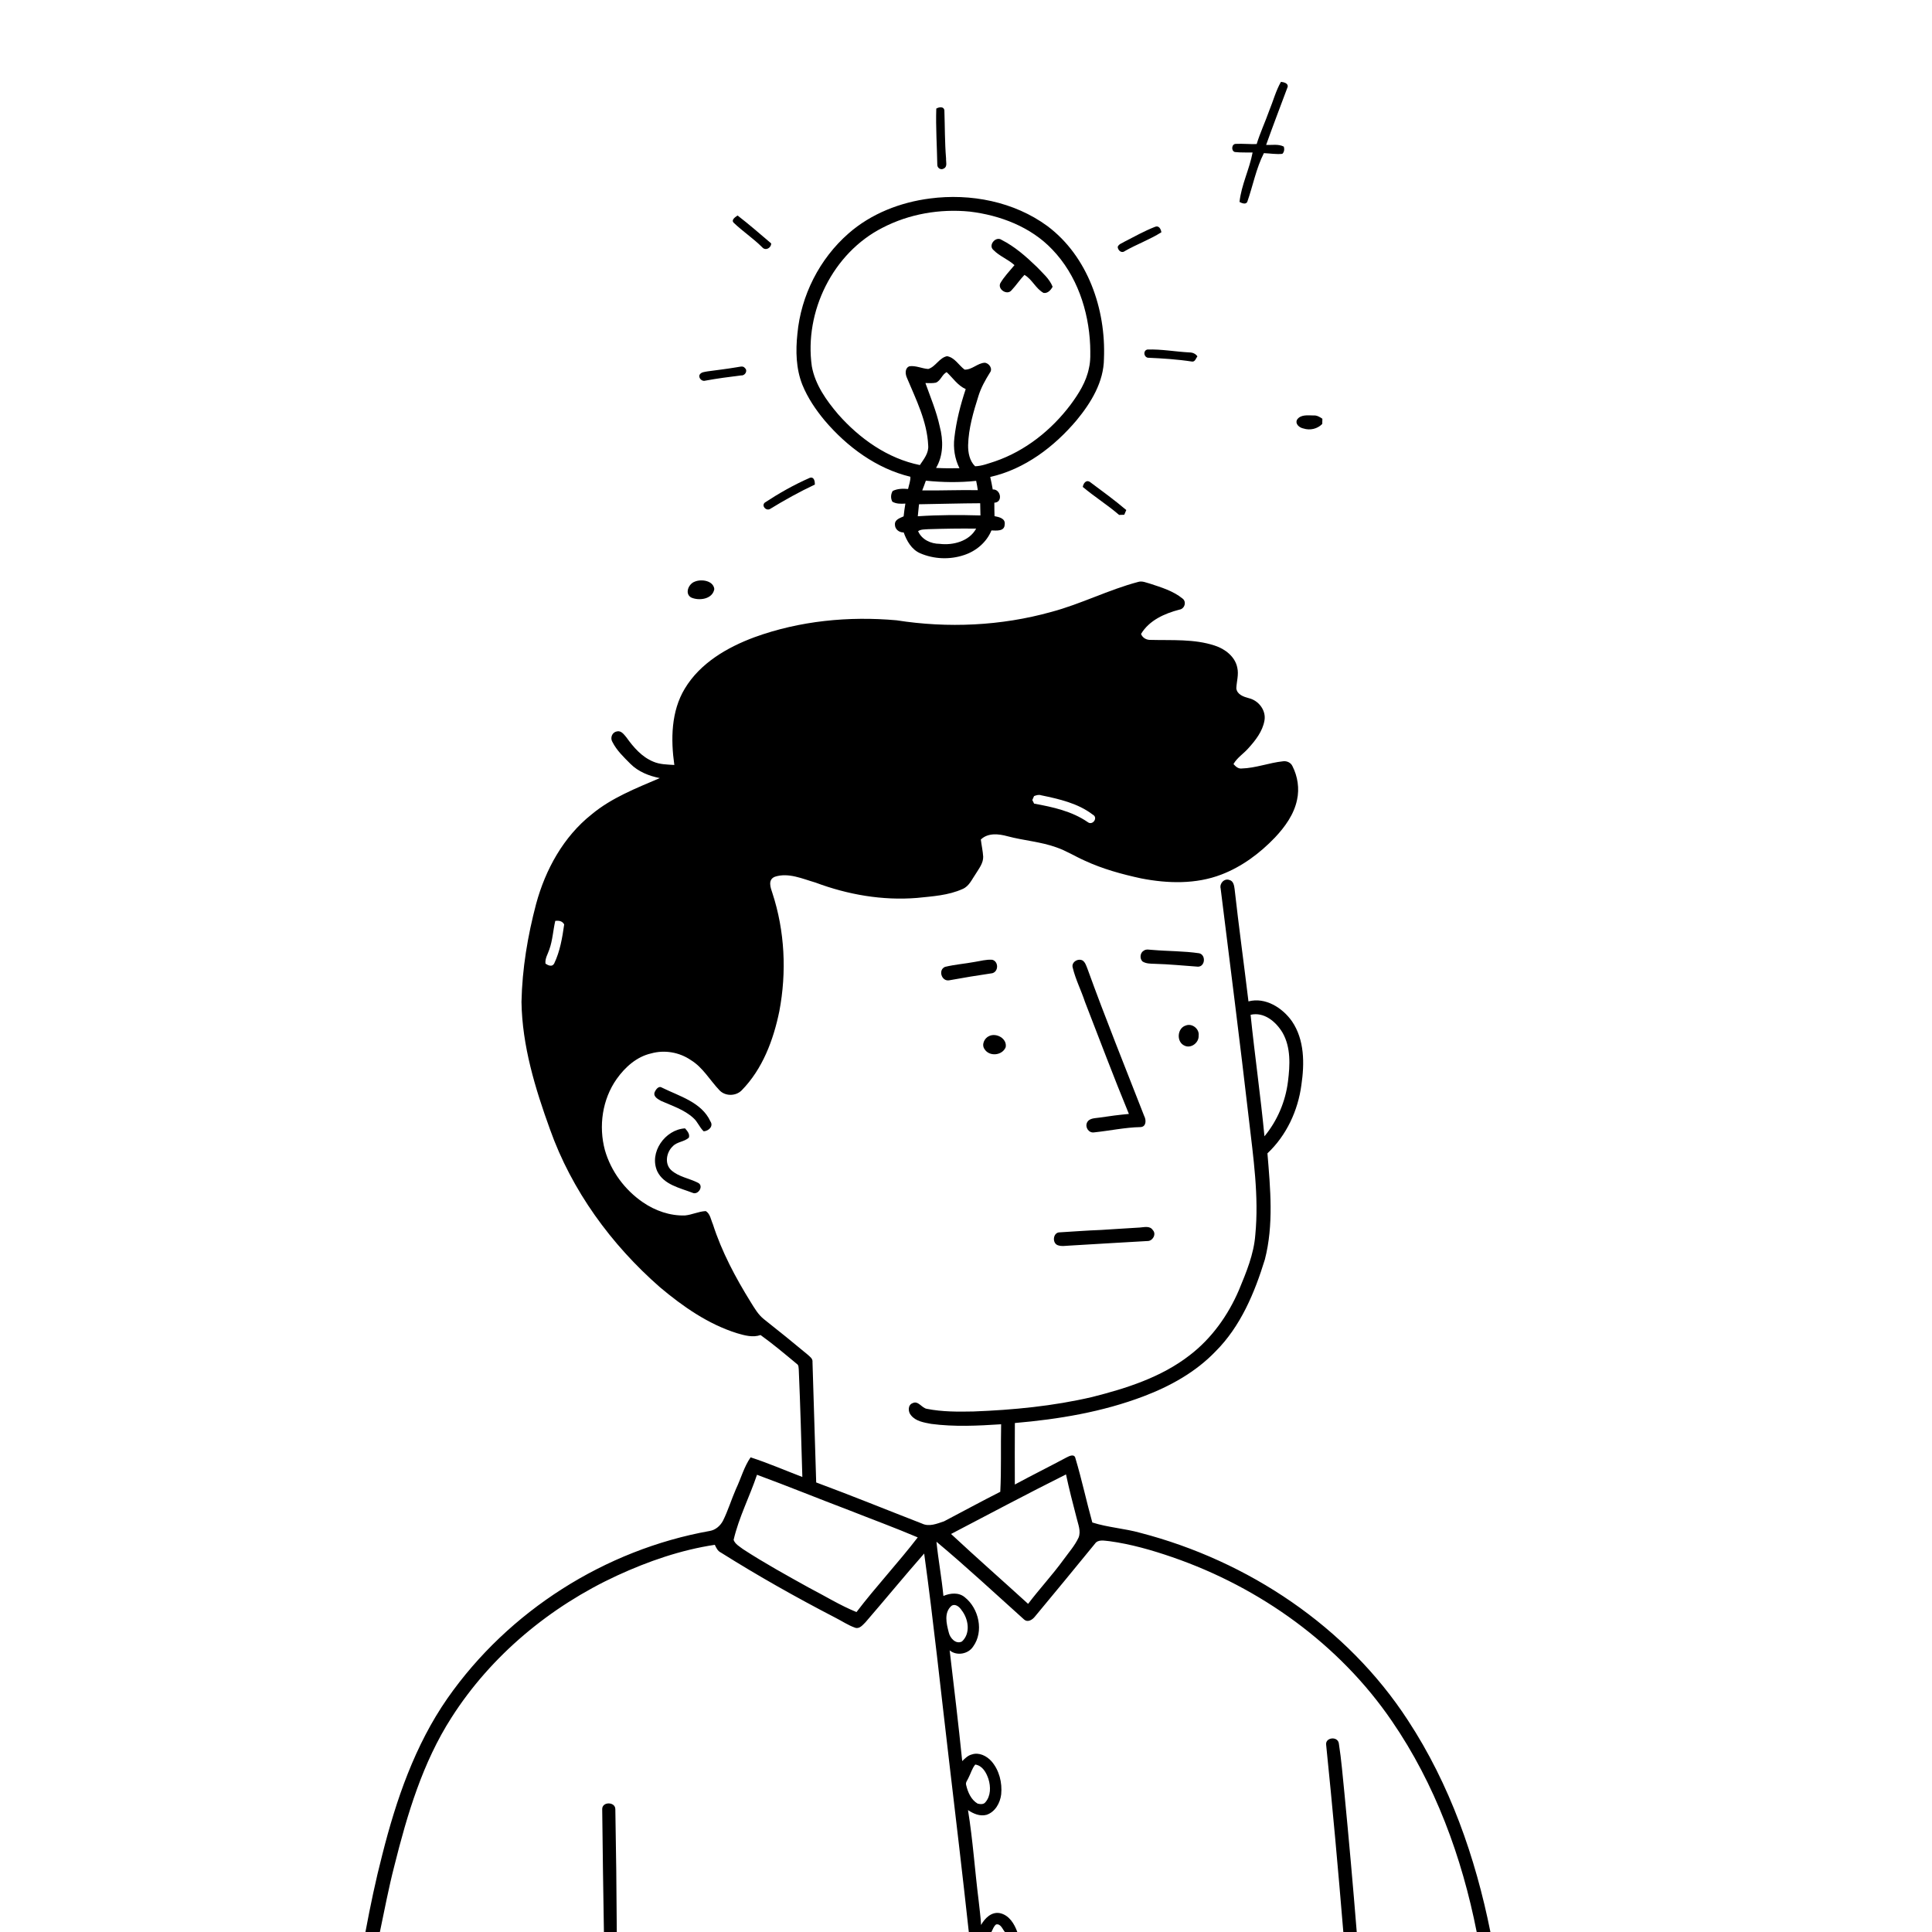 <svg xmlns="http://www.w3.org/2000/svg" viewBox="0 0 1024 1024" version="1.1">
<g id="Parent-Group"><g id="Group-rgba(0,0,0,0)" fill="rgba(0,0,0,0)">
<path fill="rgba(0,0,0,0)" opacity="1.00" d=" M 0.00 0.00 L 1024.00 0.00 L 1024.00 1024.00 L 789.95 1024.00 C 782.04 984.50 768.44 945.67 746.25 911.84 C 713.97 862.18 661.49 827.30 604.54 812.48 C 596.12 810.10 587.28 809.61 578.95 806.95 C 575.80 795.66 573.38 784.16 570.01 772.95 C 569.52 770.41 566.84 771.65 565.38 772.43 C 556.26 777.31 546.98 781.91 537.88 786.83 C 537.80 775.96 537.88 765.09 537.90 754.23 C 561.06 752.24 584.31 748.37 606.11 740.08 C 620.21 734.74 633.76 727.24 644.27 716.27 C 657.56 703.00 664.98 685.21 670.41 667.54 C 675.15 649.16 673.31 629.96 671.77 611.29 C 681.83 601.84 687.96 588.67 689.76 575.07 C 691.44 563.75 691.47 551.14 684.78 541.32 C 679.76 534.16 670.69 528.39 661.71 530.76 C 659.32 510.89 656.58 491.05 654.36 471.16 C 654.11 469.31 653.74 466.92 651.58 466.40 C 648.84 465.43 646.27 468.24 646.97 470.94 C 652.03 511.63 657.21 552.32 661.92 593.06 C 664.27 613.41 667.32 633.96 665.34 654.47 C 664.57 664.79 660.53 674.40 656.62 683.85 C 650.87 697.21 642.15 709.45 630.53 718.33 C 615.51 729.99 597.02 735.86 578.83 740.45 C 558.22 745.26 537.06 747.31 515.95 748.11 C 507.74 748.28 499.44 748.32 491.36 746.73 C 488.55 746.36 486.75 742.21 483.74 743.68 C 481.08 744.62 481.21 748.35 482.88 750.16 C 485.44 753.36 489.77 753.96 493.54 754.69 C 505.84 756.32 518.28 755.69 530.62 754.89 C 530.35 766.81 530.78 778.77 530.17 790.68 C 520.16 795.75 510.30 801.12 500.37 806.33 C 496.63 807.57 492.50 809.38 488.65 807.51 C 469.96 800.25 451.39 792.69 432.60 785.73 C 431.97 764.48 431.28 743.22 430.64 721.96 C 430.89 720.09 429.18 719.01 427.99 717.91 C 420.35 711.57 412.65 705.30 404.85 699.16 C 401.83 696.76 399.91 693.36 397.90 690.16 C 389.83 677.14 382.55 663.50 377.85 648.88 C 376.78 646.50 376.46 643.35 374.08 641.90 C 370.28 642.07 366.80 643.87 363.04 644.22 C 355.08 644.46 347.25 641.71 340.73 637.23 C 331.15 630.67 323.81 620.78 320.61 609.59 C 317.20 596.92 319.22 582.67 326.85 571.88 C 331.30 565.61 337.46 560.06 345.14 558.33 C 352.24 556.34 360.08 557.70 366.15 561.86 C 372.54 565.75 376.23 572.50 381.26 577.79 C 384.28 581.09 389.88 581.09 393.03 577.98 C 404.15 566.68 409.92 551.28 413.06 535.99 C 417.01 515.25 415.98 493.48 409.39 473.36 C 408.39 470.44 406.85 466.25 410.68 464.70 C 417.86 462.33 425.33 465.79 432.23 467.78 C 449.33 474.19 467.73 477.40 485.99 475.92 C 494.16 475.07 502.65 474.61 510.23 471.17 C 513.70 469.70 515.15 466.02 517.18 463.13 C 518.88 460.33 521.19 457.51 521.11 454.06 C 520.92 451.00 520.23 448.00 519.86 444.97 C 523.64 441.31 529.32 441.94 533.97 443.22 C 542.52 445.51 551.47 446.09 559.83 449.09 C 565.08 450.88 569.79 453.88 574.84 456.12 C 584.38 460.56 594.58 463.35 604.83 465.57 C 618.86 468.31 633.86 468.74 647.38 463.52 C 658.24 459.36 667.78 452.24 675.78 443.88 C 681.08 438.23 685.87 431.64 687.46 423.92 C 688.79 417.94 687.80 411.53 685.04 406.10 C 684.19 404.19 682.03 403.21 680.02 403.50 C 672.62 404.28 665.53 407.12 658.06 407.32 C 656.20 407.51 654.89 406.21 653.77 404.97 C 655.70 401.56 659.12 399.49 661.65 396.60 C 665.43 392.43 669.14 387.70 670.17 382.02 C 671.22 376.61 667.14 371.29 661.95 370.06 C 659.17 369.32 655.72 368.18 655.27 364.87 C 655.42 361.21 656.65 357.55 655.79 353.89 C 654.63 348.00 649.30 343.94 643.85 342.18 C 632.94 338.57 621.28 339.46 609.96 339.16 C 607.72 339.28 605.61 338.15 604.77 336.02 C 609.12 328.76 617.24 325.17 625.10 323.12 C 627.89 322.74 629.07 318.91 626.73 317.21 C 621.81 313.22 615.59 311.34 609.66 309.39 C 607.58 308.86 605.43 307.76 603.27 308.43 C 587.51 312.59 572.90 320.17 557.15 324.35 C 530.57 331.76 502.40 333.03 475.18 328.77 C 449.85 326.50 423.80 329.03 399.83 337.76 C 385.41 343.11 371.09 351.45 362.97 364.96 C 355.66 377.04 355.49 391.87 357.41 405.45 C 353.66 405.21 349.78 405.21 346.27 403.70 C 340.19 401.21 335.77 396.08 332.04 390.86 C 330.77 389.35 329.22 387.04 326.94 387.69 C 324.41 388.08 323.29 391.13 324.58 393.23 C 326.86 397.75 330.60 401.30 334.13 404.84 C 338.31 409.04 343.98 411.26 349.70 412.41 C 337.16 417.79 324.17 422.81 313.57 431.65 C 298.64 443.48 289.09 460.89 284.16 479.06 C 279.68 496.02 276.76 513.47 276.40 531.03 C 276.75 554.30 283.64 576.84 291.49 598.54 C 303.02 630.99 323.93 659.63 349.74 682.22 C 361.91 692.46 375.31 701.83 390.63 706.63 C 394.64 707.81 399.00 709.04 403.11 707.60 C 409.76 712.37 416.02 717.66 422.31 722.88 C 423.41 723.54 423.23 724.92 423.37 726.01 C 424.19 744.94 424.71 763.89 425.26 782.83 C 416.13 779.34 407.13 775.44 397.83 772.42 C 394.31 777.51 392.73 783.63 390.08 789.18 C 387.65 794.74 385.90 800.59 383.19 806.04 C 381.76 808.72 379.26 810.93 376.18 811.44 C 320.66 821.36 269.46 853.90 237.15 900.17 C 219.89 924.98 209.96 953.95 202.62 983.03 C 199.11 996.56 196.26 1010.26 193.69 1024.00 L 0.00 1024.00 L 0.00 0.00 M 672.69 58.71 C 670.59 64.63 667.90 70.36 666.06 76.36 C 662.39 76.48 658.73 76.08 655.08 76.26 C 652.77 76.18 652.39 79.93 654.48 80.57 C 657.60 80.94 660.75 80.76 663.90 80.83 C 662.26 89.66 657.94 98.01 656.97 107.04 C 658.14 107.65 660.23 108.57 661.07 107.03 C 664.07 98.49 665.74 89.32 669.88 81.17 C 673.13 81.30 676.41 81.88 679.66 81.54 C 680.71 80.58 680.83 79.01 680.46 77.71 C 677.59 76.22 674.17 76.95 671.07 76.82 C 674.74 66.52 678.67 56.29 682.49 46.05 C 682.86 44.06 680.36 43.55 678.93 43.38 C 676.19 48.19 674.80 53.61 672.69 58.71 M 496.25 57.55 C 495.92 67.51 496.62 77.46 496.79 87.41 C 496.83 89.18 498.80 90.32 500.30 89.28 C 502.28 88.31 501.32 85.72 501.43 84.00 C 500.73 75.49 500.83 66.95 500.54 58.43 C 500.14 56.25 497.69 56.73 496.25 57.55 M 492.90 105.20 C 477.18 107.22 461.72 113.21 449.73 123.74 C 434.38 137.15 424.51 156.63 422.64 176.92 C 421.68 185.94 421.87 195.38 425.26 203.92 C 428.10 210.89 432.36 217.19 437.16 222.95 C 449.00 236.86 464.57 248.36 482.52 252.69 C 482.63 254.88 481.75 257.03 481.30 259.17 C 478.52 258.92 475.69 258.97 473.14 260.22 C 472.10 262.00 472.00 264.05 472.95 265.90 C 475.06 267.12 477.50 267.06 479.87 266.91 C 479.48 269.15 479.19 271.41 478.94 273.68 C 477.05 274.56 474.19 275.37 474.33 278.00 C 474.32 280.56 476.54 282.26 478.98 282.21 C 480.59 286.68 483.13 291.25 487.69 293.23 C 494.95 296.38 503.41 296.73 510.91 294.21 C 517.29 292.16 522.94 287.41 525.48 281.14 C 528.07 281.19 532.42 281.78 532.50 278.02 C 533.03 274.77 529.51 274.03 527.12 273.57 C 527.04 271.19 527.02 268.81 527.02 266.44 C 531.72 266.29 530.45 259.12 526.17 259.43 C 525.78 257.21 525.36 255.00 524.84 252.80 C 543.11 248.68 558.77 236.81 570.67 222.68 C 578.29 213.44 585.04 202.40 585.12 190.05 C 586.19 163.93 576.61 135.89 555.15 119.82 C 537.47 106.85 514.42 102.38 492.90 105.20 M 388.85 118.04 C 393.65 122.64 399.25 126.34 403.97 131.04 C 405.69 133.09 408.71 131.52 408.75 129.02 C 402.87 124.03 397.05 118.93 390.93 114.22 C 389.80 115.01 387.39 116.49 388.85 118.04 M 596.06 128.06 C 594.79 128.89 593.01 129.29 592.40 130.83 C 592.48 132.69 594.44 134.44 596.15 133.09 C 602.47 129.47 609.41 126.99 615.56 123.10 C 615.27 121.32 614.22 119.32 612.10 120.26 C 606.56 122.43 601.34 125.34 596.06 128.06 M 608.33 189.60 C 616.19 189.96 624.09 190.44 631.89 191.65 C 633.48 191.76 633.87 189.85 634.65 188.87 C 633.71 187.49 632.16 186.82 630.53 186.80 C 623.05 186.43 615.63 184.99 608.12 185.26 C 605.82 185.82 606.13 189.05 608.33 189.60 M 390.46 194.66 C 385.34 195.52 380.19 196.14 375.04 196.83 C 373.47 197.17 371.48 197.12 370.70 198.84 C 370.27 200.60 372.19 202.35 373.91 201.74 C 380.21 200.57 386.56 199.76 392.92 198.97 C 394.87 199.17 396.48 196.48 394.82 195.08 C 393.83 193.65 391.85 194.53 390.46 194.66 M 687.44 222.47 C 686.33 224.81 688.80 226.73 690.88 227.11 C 694.36 228.23 698.26 227.33 700.82 224.70 C 700.84 224.01 700.87 222.63 700.89 221.94 C 699.46 220.95 697.91 220.05 696.10 220.20 C 693.15 220.17 689.33 219.60 687.44 222.47 M 429.21 253.26 C 420.93 256.88 412.98 261.38 405.42 266.34 C 403.41 268.02 405.95 270.93 408.10 269.79 C 415.80 265.06 423.72 260.68 431.90 256.82 C 431.93 255.17 431.52 252.52 429.21 253.26 M 573.89 258.08 C 580.08 263.29 587.00 267.61 593.15 272.92 C 593.83 272.89 595.19 272.85 595.88 272.83 C 596.23 271.99 596.59 271.16 596.95 270.33 C 590.73 265.03 584.07 260.22 577.53 255.33 C 575.51 254.23 574.18 256.34 573.89 258.08 M 368.20 308.30 C 365.00 309.42 362.75 314.56 366.27 316.66 C 370.50 318.60 377.73 317.61 378.60 312.20 C 378.08 307.69 371.68 306.79 368.20 308.30 M 606.22 503.87 C 604.27 504.97 603.94 507.97 605.50 509.56 C 607.42 510.82 609.78 510.76 611.99 510.84 C 619.67 511.04 627.31 511.82 634.96 512.36 C 638.78 512.33 639.26 506.10 635.59 505.25 C 627.44 504.04 619.12 504.19 610.92 503.48 C 609.36 503.46 607.58 502.86 606.22 503.87 M 516.53 509.85 C 511.33 510.82 506.03 511.21 500.89 512.46 C 497.13 514.01 498.99 520.19 502.98 519.60 C 510.61 518.20 518.28 516.95 525.96 515.82 C 529.35 514.87 529.29 509.59 525.93 508.70 C 522.75 508.44 519.64 509.38 516.53 509.85 M 568.58 512.93 C 570.07 519.15 573.05 524.91 575.04 530.98 C 582.75 550.82 590.22 570.74 598.34 590.41 C 593.17 590.88 588.03 591.54 582.91 592.33 C 580.56 592.73 577.37 592.47 576.14 595.00 C 574.98 597.53 577.11 600.66 579.94 600.18 C 588.14 599.33 596.24 597.55 604.51 597.38 C 607.55 597.24 607.60 593.65 606.47 591.57 C 596.34 565.56 585.85 539.67 576.36 513.41 C 575.73 511.88 575.26 510.13 573.86 509.11 C 571.41 507.71 567.65 509.96 568.58 512.93 M 628.50 543.54 C 623.87 544.92 623.41 552.29 627.81 554.21 C 631.25 555.92 635.52 552.64 635.30 548.93 C 635.82 545.36 631.84 542.20 628.50 543.54 M 524.23 549.14 C 521.74 550.23 520.10 553.70 521.84 556.09 C 524.39 560.16 531.25 559.50 533.04 555.02 C 533.87 550.44 528.07 547.26 524.23 549.14 M 346.93 579.01 C 346.21 581.31 348.77 582.57 350.39 583.51 C 356.27 586.12 362.67 588.13 367.49 592.56 C 369.79 594.54 370.75 597.57 372.97 599.62 C 375.55 599.49 378.30 596.97 376.53 594.35 C 371.85 584.16 360.11 581.05 350.84 576.46 C 349.02 575.31 347.52 577.57 346.93 579.01 M 348.39 620.87 C 351.88 627.94 360.29 629.60 367.01 632.19 C 370.03 633.64 373.21 628.57 370.00 626.92 C 365.36 624.52 359.76 623.81 355.77 620.22 C 352.10 616.85 353.18 610.74 356.56 607.58 C 358.85 605.07 362.74 605.25 365.13 602.94 C 365.71 600.98 364.23 599.42 363.10 598.06 C 352.50 598.66 343.86 610.87 348.39 620.87 M 583.54 651.90 C 576.07 652.17 568.61 652.77 561.16 653.20 C 558.14 653.71 557.67 658.58 560.39 659.89 C 562.46 660.77 564.74 660.28 566.91 660.19 C 580.66 659.43 594.40 658.49 608.15 657.77 C 610.92 657.87 613.08 654.11 611.02 651.98 C 609.48 649.57 606.41 650.46 604.09 650.62 C 597.24 651.08 590.38 651.42 583.54 651.90 Z" />
<path fill="rgba(0,0,0,0)" opacity="1.00" d=" M 467.70 120.74 C 481.83 113.38 498.19 110.58 514.00 112.15 C 530.13 114.09 546.38 120.27 557.73 132.24 C 570.72 145.74 577.02 164.54 577.81 183.02 C 577.90 187.06 578.11 191.17 577.16 195.14 C 575.75 202.35 571.73 208.68 567.43 214.50 C 557.27 227.98 543.47 238.99 527.41 244.52 C 523.95 245.60 520.49 247.02 516.83 247.13 C 513.88 244.30 513.07 239.91 513.12 235.98 C 513.34 227.03 515.91 218.37 518.59 209.90 C 519.95 205.48 522.24 201.43 524.67 197.51 C 526.33 195.43 524.23 192.42 521.89 192.26 C 518.05 192.48 515.14 196.08 511.25 195.90 C 508.15 193.58 505.99 189.45 501.95 188.79 C 497.87 189.58 495.90 194.38 492.00 195.57 C 488.64 195.36 485.45 193.66 482.05 194.12 C 479.53 195.06 479.76 198.19 480.68 200.22 C 485.50 211.73 491.38 223.34 491.96 236.04 C 492.35 240.12 489.65 243.33 487.55 246.49 C 470.51 243.06 455.63 232.49 444.28 219.63 C 437.98 212.24 432.04 203.88 430.28 194.14 C 426.19 165.19 441.45 134.09 467.70 120.74 M 526.57 132.53 C 529.80 135.82 534.30 137.43 537.70 140.53 C 535.11 143.65 532.23 146.60 530.18 150.12 C 528.66 153.33 533.72 156.64 536.04 153.95 C 538.52 151.35 540.48 148.29 542.98 145.70 C 547.07 148.02 548.94 152.98 553.11 155.26 C 555.36 155.59 556.92 153.76 557.91 151.99 C 556.25 147.71 552.61 144.75 549.56 141.48 C 543.91 136.03 537.92 130.72 530.87 127.14 C 527.78 124.96 523.54 130.02 526.57 132.53 Z" />
<path fill="rgba(0,0,0,0)" opacity="1.00" d=" M 496.05 202.82 C 498.63 201.75 499.27 198.51 501.74 197.24 C 505.06 200.30 507.58 204.34 511.85 206.22 C 509.05 214.61 506.85 223.24 505.84 232.04 C 505.17 237.53 506.04 243.19 508.53 248.15 C 504.39 248.25 500.26 248.23 496.13 248.01 C 500.08 241.35 500.00 233.25 498.06 225.97 C 496.36 218.07 493.19 210.61 490.49 203.02 C 492.33 203.04 494.22 203.20 496.05 202.82 Z" />
<path fill="rgba(0,0,0,0)" opacity="1.00" d=" M 488.80 259.94 C 489.48 258.23 490.11 256.50 490.72 254.77 C 499.57 255.67 508.53 255.82 517.38 254.86 C 517.75 256.49 518.02 258.14 518.26 259.80 C 508.44 259.63 498.62 260.05 488.80 259.94 Z" />
<path fill="rgba(0,0,0,0)" opacity="1.00" d=" M 487.09 267.27 C 497.90 267.11 508.71 266.78 519.52 266.73 C 519.58 268.88 519.63 271.03 519.66 273.19 C 508.59 272.88 497.49 272.89 486.45 273.63 C 486.64 271.51 486.86 269.39 487.09 267.27 Z" />
<path fill="rgba(0,0,0,0)" opacity="1.00" d=" M 486.61 281.53 C 488.17 280.46 490.13 280.64 491.92 280.48 C 500.40 280.21 508.89 280.07 517.38 280.18 C 513.76 286.86 505.17 289.13 498.04 288.25 C 493.36 288.23 488.53 286.01 486.61 281.53 Z" />
<path fill="rgba(0,0,0,0)" opacity="1.00" d=" M 548.07 421.94 C 549.29 421.49 550.56 421.05 551.86 421.52 C 561.38 423.50 571.33 425.73 579.19 431.77 C 582.23 433.35 579.11 437.75 576.54 435.75 C 568.12 429.93 557.98 427.74 548.10 425.94 C 547.87 425.46 547.39 424.51 547.15 424.04 C 547.38 423.51 547.84 422.47 548.07 421.94 Z" />
<path fill="rgba(0,0,0,0)" opacity="1.00" d=" M 294.30 488.10 C 296.18 487.83 298.06 488.14 299.03 489.97 C 298.03 497.02 296.83 504.22 293.72 510.70 C 292.66 512.66 290.51 511.70 289.12 510.75 C 288.78 508.02 290.37 505.68 291.17 503.20 C 292.91 498.33 293.14 493.11 294.30 488.10 Z" />
<path fill="rgba(0,0,0,0)" opacity="1.00" d=" M 662.84 537.86 C 670.03 536.19 676.31 541.56 679.77 547.33 C 684.23 555.13 683.74 564.55 682.66 573.16 C 681.36 583.78 677.01 594.01 670.19 602.26 C 668.12 580.75 665.06 559.35 662.84 537.86 Z" />
<path fill="rgba(0,0,0,0)" opacity="1.00" d=" M 401.22 781.66 C 417.52 787.66 433.60 794.23 449.84 800.38 C 462.03 805.20 474.36 809.72 486.42 814.85 C 476.01 828.38 464.30 840.86 453.96 854.43 C 445.18 850.85 437.06 845.79 428.64 841.45 C 416.92 834.94 405.15 828.47 393.91 821.15 C 392.05 819.71 389.69 818.50 388.83 816.19 C 391.59 804.24 397.34 793.25 401.22 781.66 Z" />
<path fill="rgba(0,0,0,0)" opacity="1.00" d=" M 504.08 813.04 C 524.34 802.43 544.55 791.71 565.00 781.47 C 566.65 789.23 568.64 796.92 570.64 804.60 C 571.43 807.94 573.03 811.54 571.67 814.95 C 569.66 819.25 566.46 822.83 563.70 826.65 C 557.82 834.76 550.96 842.09 544.92 850.08 C 531.34 837.70 517.52 825.57 504.08 813.04 Z" />
<path fill="rgba(0,0,0,0)" opacity="1.00" d=" M 580.27 818.29 C 581.99 815.69 585.40 816.66 587.98 816.85 C 599.40 818.40 610.54 821.60 621.42 825.35 C 667.86 841.37 709.91 871.47 737.74 912.22 C 760.68 945.61 774.87 984.41 782.68 1024.00 L 719.10 1024.00 C 717.12 999.38 714.93 974.78 712.55 950.20 C 711.65 941.49 710.98 932.73 709.62 924.09 C 709.10 920.05 702.23 920.77 702.90 924.92 C 706.28 957.91 709.26 990.95 711.99 1024.00 L 539.19 1024.00 C 537.64 1019.64 534.84 1015.06 529.99 1014.01 C 525.51 1013.12 521.96 1016.73 519.98 1020.29 C 519.78 1016.02 519.15 1011.79 518.72 1007.54 C 516.70 991.51 515.65 975.34 513.06 959.39 C 515.92 961.30 519.38 962.84 522.89 961.89 C 527.47 960.38 530.10 955.61 530.65 951.05 C 531.26 944.86 529.63 938.25 525.50 933.50 C 522.97 930.67 518.88 928.60 515.07 929.91 C 512.99 930.40 511.49 932.00 509.99 933.41 C 508.00 913.83 505.65 894.27 503.34 874.73 C 507.06 877.80 513.18 876.74 515.79 872.70 C 521.56 864.74 518.85 852.50 511.36 846.58 C 508.15 843.87 503.65 844.34 500.03 845.89 C 499.10 836.27 497.32 826.76 496.34 817.15 C 512.20 830.39 527.34 844.51 542.71 858.30 C 544.74 860.18 547.27 858.47 548.63 856.70 C 559.22 843.94 569.80 831.15 580.27 818.29 Z" />
<path fill="rgba(0,0,0,0)" opacity="1.00" d=" M 327.08 835.08 C 343.54 827.50 360.91 821.48 378.87 818.78 C 379.60 820.39 380.40 822.08 382.10 822.90 C 401.77 835.26 422.03 846.68 442.65 857.36 C 446.18 859.13 449.47 861.41 453.22 862.72 C 455.56 863.55 457.31 861.21 458.77 859.78 C 469.20 847.72 479.31 835.38 489.83 823.40 C 494.82 859.53 498.59 895.81 502.88 932.02 C 506.49 962.67 510.15 993.32 513.49 1024.00 L 326.91 1024.00 C 326.79 1002.32 326.55 980.63 326.14 958.95 C 326.18 954.87 319.10 954.77 319.18 958.92 C 319.46 980.61 319.68 1002.31 320.09 1024.00 L 201.34 1024.00 C 203.81 1012.33 206.00 1000.59 208.99 989.04 C 215.81 961.74 223.98 934.21 239.31 910.33 C 260.37 877.34 291.69 851.45 327.08 835.08 Z" />
<path fill="rgba(0,0,0,0)" opacity="1.00" d=" M 504.36 851.09 C 506.44 849.82 508.59 851.76 509.68 853.45 C 513.29 858.05 514.57 865.70 509.86 870.02 C 506.60 871.69 503.48 868.18 502.85 865.19 C 501.66 860.58 500.18 854.66 504.36 851.09 Z" />
<path fill="rgba(0,0,0,0)" opacity="1.00" d=" M 513.26 942.41 C 514.52 940.03 515.17 937.34 516.91 935.25 C 520.78 935.82 522.79 939.59 523.91 942.95 C 525.15 946.99 525.19 951.91 522.26 955.25 C 521.32 956.49 519.47 956.28 518.16 955.95 C 514.69 953.92 512.97 949.90 512.09 946.15 C 511.63 944.69 512.77 943.62 513.26 942.41 Z" />
<path fill="rgba(0,0,0,0)" opacity="1.00" d=" M 525.47 1024.00 C 526.22 1022.62 526.66 1020.99 527.94 1020.00 C 530.42 1019.47 531.30 1022.47 532.61 1024.00 L 525.47 1024.00 Z" />
</g>
<g id="Group-000000" fill="#000000">
<path fill="#000000" opacity="1.00" d=" M 672.69 58.71 C 674.80 53.61 676.19 48.19 678.93 43.38 C 680.36 43.55 682.86 44.06 682.49 46.05 C 678.67 56.29 674.74 66.52 671.07 76.82 C 674.17 76.95 677.59 76.22 680.46 77.71 C 680.83 79.01 680.71 80.58 679.66 81.54 C 676.41 81.88 673.13 81.30 669.88 81.17 C 665.74 89.32 664.07 98.49 661.07 107.03 C 660.23 108.57 658.14 107.65 656.97 107.04 C 657.94 98.01 662.26 89.66 663.90 80.83 C 660.75 80.76 657.60 80.94 654.48 80.57 C 652.39 79.93 652.77 76.18 655.08 76.26 C 658.73 76.08 662.39 76.48 666.06 76.36 C 667.90 70.36 670.59 64.63 672.69 58.71 Z" />
<path fill="#000000" opacity="1.00" d=" M 496.25 57.55 C 497.69 56.73 500.14 56.25 500.54 58.43 C 500.83 66.95 500.73 75.49 501.43 84.00 C 501.32 85.72 502.28 88.31 500.30 89.28 C 498.80 90.32 496.83 89.18 496.79 87.41 C 496.62 77.46 495.92 67.51 496.25 57.55 Z" />
<path fill="#000000" opacity="1.00" d=" M 492.90 105.20 C 514.42 102.38 537.47 106.85 555.15 119.82 C 576.61 135.89 586.19 163.93 585.12 190.05 C 585.04 202.40 578.29 213.44 570.67 222.68 C 558.77 236.81 543.11 248.68 524.84 252.80 C 525.36 255.00 525.78 257.21 526.17 259.43 C 530.45 259.12 531.72 266.29 527.02 266.44 C 527.02 268.81 527.04 271.19 527.12 273.57 C 529.51 274.03 533.03 274.77 532.50 278.02 C 532.42 281.78 528.07 281.19 525.48 281.14 C 522.94 287.41 517.29 292.16 510.91 294.21 C 503.41 296.73 494.95 296.38 487.69 293.23 C 483.13 291.25 480.59 286.68 478.98 282.21 C 476.54 282.26 474.32 280.56 474.33 278.00 C 474.19 275.37 477.05 274.56 478.94 273.68 C 479.19 271.41 479.48 269.15 479.87 266.91 C 477.50 267.06 475.06 267.12 472.95 265.90 C 472.00 264.05 472.10 262.00 473.14 260.22 C 475.69 258.97 478.52 258.92 481.30 259.17 C 481.75 257.03 482.63 254.88 482.52 252.69 C 464.57 248.36 449.00 236.86 437.16 222.95 C 432.36 217.19 428.10 210.89 425.26 203.92 C 421.87 195.38 421.68 185.94 422.64 176.92 C 424.51 156.63 434.38 137.15 449.73 123.74 C 461.72 113.21 477.18 107.22 492.90 105.20 M 467.70 120.74 C 441.45 134.09 426.19 165.19 430.28 194.14 C 432.04 203.88 437.98 212.24 444.28 219.63 C 455.63 232.49 470.51 243.06 487.55 246.49 C 489.65 243.33 492.35 240.12 491.96 236.04 C 491.38 223.34 485.50 211.73 480.68 200.22 C 479.76 198.19 479.53 195.06 482.05 194.12 C 485.45 193.66 488.64 195.36 492.00 195.57 C 495.90 194.38 497.87 189.58 501.95 188.79 C 505.99 189.45 508.15 193.58 511.25 195.90 C 515.14 196.08 518.05 192.48 521.89 192.26 C 524.23 192.42 526.33 195.43 524.67 197.51 C 522.24 201.43 519.95 205.48 518.59 209.90 C 515.91 218.37 513.34 227.03 513.12 235.98 C 513.07 239.91 513.88 244.30 516.83 247.13 C 520.49 247.02 523.95 245.60 527.41 244.52 C 543.47 238.99 557.27 227.98 567.43 214.50 C 571.73 208.68 575.75 202.35 577.16 195.14 C 578.11 191.17 577.90 187.06 577.81 183.02 C 577.02 164.54 570.72 145.74 557.73 132.24 C 546.38 120.27 530.13 114.09 514.00 112.15 C 498.19 110.58 481.83 113.38 467.70 120.74 M 496.05 202.82 C 494.22 203.20 492.33 203.04 490.49 203.02 C 493.19 210.61 496.36 218.07 498.06 225.97 C 500.00 233.25 500.08 241.35 496.13 248.01 C 500.26 248.23 504.39 248.25 508.53 248.15 C 506.04 243.19 505.17 237.53 505.84 232.04 C 506.85 223.24 509.05 214.61 511.85 206.22 C 507.58 204.34 505.06 200.30 501.74 197.24 C 499.27 198.51 498.63 201.75 496.05 202.82 M 488.80 259.94 C 498.62 260.05 508.44 259.63 518.26 259.80 C 518.02 258.14 517.75 256.49 517.38 254.86 C 508.53 255.82 499.57 255.67 490.72 254.77 C 490.11 256.50 489.48 258.23 488.80 259.94 M 487.09 267.27 C 486.86 269.39 486.64 271.51 486.45 273.63 C 497.49 272.89 508.59 272.88 519.66 273.19 C 519.63 271.03 519.58 268.88 519.52 266.73 C 508.71 266.78 497.90 267.11 487.09 267.27 M 486.61 281.53 C 488.53 286.01 493.36 288.23 498.04 288.25 C 505.17 289.13 513.76 286.86 517.38 280.18 C 508.89 280.07 500.40 280.21 491.92 280.48 C 490.13 280.64 488.17 280.46 486.61 281.53 Z" />
<path fill="#000000" opacity="1.00" d=" M 388.85 118.04 C 387.39 116.49 389.80 115.01 390.93 114.22 C 397.05 118.93 402.87 124.03 408.75 129.02 C 408.71 131.52 405.69 133.09 403.97 131.04 C 399.25 126.34 393.65 122.64 388.85 118.04 Z" />
<path fill="#000000" opacity="1.00" d=" M 596.06 128.06 C 601.34 125.34 606.56 122.43 612.10 120.26 C 614.22 119.32 615.27 121.32 615.56 123.10 C 609.41 126.99 602.47 129.47 596.15 133.09 C 594.44 134.44 592.48 132.69 592.40 130.83 C 593.01 129.29 594.79 128.89 596.06 128.06 Z" />
<path fill="#000000" opacity="1.00" d=" M 526.57 132.53 C 523.54 130.02 527.78 124.96 530.87 127.14 C 537.92 130.72 543.91 136.03 549.56 141.48 C 552.61 144.75 556.25 147.71 557.91 151.99 C 556.92 153.76 555.36 155.59 553.11 155.26 C 548.94 152.98 547.07 148.02 542.98 145.70 C 540.48 148.29 538.52 151.35 536.04 153.95 C 533.72 156.64 528.66 153.33 530.18 150.12 C 532.23 146.60 535.11 143.65 537.70 140.53 C 534.30 137.43 529.80 135.82 526.57 132.53 Z" />
<path fill="#000000" opacity="1.00" d=" M 608.33 189.60 C 606.13 189.05 605.82 185.82 608.12 185.26 C 615.63 184.99 623.05 186.43 630.53 186.80 C 632.16 186.82 633.71 187.49 634.65 188.87 C 633.87 189.85 633.48 191.76 631.89 191.65 C 624.09 190.44 616.19 189.96 608.33 189.60 Z" />
<path fill="#000000" opacity="1.00" d=" M 390.46 194.66 C 391.85 194.53 393.83 193.65 394.82 195.08 C 396.48 196.48 394.87 199.17 392.92 198.97 C 386.56 199.76 380.21 200.57 373.91 201.74 C 372.19 202.35 370.27 200.60 370.70 198.84 C 371.48 197.12 373.47 197.17 375.04 196.83 C 380.19 196.14 385.34 195.52 390.46 194.66 Z" />
<path fill="#000000" opacity="1.00" d=" M 687.44 222.47 C 689.33 219.60 693.15 220.17 696.10 220.20 C 697.91 220.05 699.46 220.95 700.89 221.94 C 700.87 222.63 700.84 224.01 700.82 224.70 C 698.26 227.33 694.36 228.23 690.88 227.11 C 688.80 226.73 686.33 224.81 687.44 222.47 Z" />
<path fill="#000000" opacity="1.00" d=" M 429.21 253.26 C 431.52 252.52 431.93 255.17 431.90 256.82 C 423.72 260.68 415.80 265.06 408.10 269.79 C 405.95 270.93 403.41 268.02 405.42 266.34 C 412.98 261.38 420.93 256.88 429.21 253.26 Z" />
<path fill="#000000" opacity="1.00" d=" M 573.89 258.08 C 574.18 256.34 575.51 254.23 577.53 255.33 C 584.07 260.22 590.73 265.03 596.95 270.33 C 596.59 271.16 596.23 271.99 595.88 272.83 C 595.19 272.85 593.83 272.89 593.15 272.92 C 587.00 267.61 580.08 263.29 573.89 258.08 Z" />
<path fill="#000000" opacity="1.00" d=" M 368.20 308.30 C 371.68 306.79 378.08 307.69 378.60 312.20 C 377.73 317.61 370.50 318.60 366.27 316.66 C 362.75 314.56 365.00 309.42 368.20 308.30 Z" />
<path fill="#000000" opacity="1.00" d=" M 557.15 324.35 C 572.90 320.17 587.51 312.59 603.27 308.43 C 605.43 307.76 607.58 308.86 609.66 309.39 C 615.59 311.34 621.81 313.22 626.73 317.21 C 629.07 318.91 627.89 322.74 625.10 323.12 C 617.24 325.17 609.12 328.76 604.77 336.02 C 605.61 338.15 607.72 339.28 609.96 339.16 C 621.28 339.46 632.94 338.57 643.85 342.18 C 649.30 343.94 654.63 348.00 655.79 353.89 C 656.65 357.55 655.42 361.21 655.27 364.87 C 655.72 368.18 659.17 369.32 661.95 370.06 C 667.14 371.29 671.22 376.61 670.17 382.02 C 669.14 387.70 665.43 392.43 661.65 396.60 C 659.12 399.49 655.70 401.56 653.77 404.97 C 654.89 406.21 656.20 407.51 658.06 407.32 C 665.53 407.12 672.62 404.28 680.02 403.50 C 682.03 403.21 684.19 404.19 685.04 406.10 C 687.80 411.53 688.79 417.94 687.46 423.92 C 685.87 431.64 681.08 438.23 675.78 443.88 C 667.78 452.24 658.24 459.36 647.38 463.52 C 633.86 468.74 618.86 468.31 604.83 465.57 C 594.58 463.35 584.38 460.56 574.84 456.12 C 569.79 453.88 565.08 450.88 559.83 449.09 C 551.47 446.09 542.52 445.51 533.97 443.22 C 529.32 441.94 523.64 441.31 519.86 444.97 C 520.23 448.00 520.92 451.00 521.11 454.06 C 521.19 457.51 518.88 460.33 517.18 463.13 C 515.15 466.02 513.70 469.70 510.23 471.17 C 502.65 474.61 494.16 475.07 485.99 475.92 C 467.73 477.40 449.33 474.19 432.23 467.78 C 425.33 465.79 417.86 462.33 410.68 464.70 C 406.85 466.25 408.39 470.44 409.39 473.36 C 415.98 493.48 417.01 515.25 413.06 535.99 C 409.92 551.28 404.15 566.68 393.03 577.98 C 389.88 581.09 384.28 581.09 381.26 577.79 C 376.23 572.50 372.54 565.75 366.15 561.86 C 360.08 557.70 352.24 556.34 345.14 558.33 C 337.46 560.06 331.30 565.61 326.85 571.88 C 319.22 582.67 317.20 596.92 320.61 609.59 C 323.81 620.78 331.15 630.67 340.73 637.23 C 347.25 641.71 355.08 644.46 363.04 644.22 C 366.80 643.87 370.28 642.07 374.08 641.90 C 376.46 643.35 376.78 646.50 377.85 648.88 C 382.55 663.50 389.83 677.14 397.90 690.16 C 399.91 693.36 401.83 696.76 404.85 699.16 C 412.65 705.30 420.35 711.57 427.99 717.91 C 429.18 719.01 430.89 720.09 430.64 721.96 C 431.28 743.22 431.97 764.48 432.60 785.73 C 451.39 792.69 469.96 800.25 488.65 807.51 C 492.50 809.38 496.63 807.57 500.37 806.33 C 510.30 801.12 520.16 795.75 530.17 790.68 C 530.78 778.77 530.35 766.81 530.62 754.89 C 518.28 755.69 505.84 756.32 493.54 754.69 C 489.77 753.96 485.44 753.36 482.88 750.16 C 481.21 748.35 481.08 744.62 483.74 743.68 C 486.75 742.21 488.55 746.36 491.36 746.73 C 499.44 748.32 507.74 748.28 515.95 748.11 C 537.06 747.31 558.22 745.26 578.83 740.45 C 597.02 735.86 615.51 729.99 630.53 718.33 C 642.15 709.45 650.87 697.21 656.62 683.85 C 660.53 674.40 664.57 664.79 665.34 654.47 C 667.32 633.96 664.27 613.41 661.92 593.06 C 657.21 552.32 652.03 511.63 646.97 470.94 C 646.27 468.24 648.84 465.43 651.58 466.40 C 653.74 466.92 654.11 469.31 654.36 471.16 C 656.58 491.05 659.32 510.89 661.71 530.76 C 670.69 528.39 679.76 534.16 684.78 541.32 C 691.47 551.14 691.44 563.75 689.76 575.07 C 687.96 588.67 681.83 601.84 671.77 611.29 C 673.31 629.96 675.15 649.16 670.41 667.54 C 664.98 685.21 657.56 703.00 644.27 716.27 C 633.76 727.24 620.21 734.74 606.11 740.08 C 584.31 748.37 561.06 752.24 537.90 754.23 C 537.88 765.09 537.80 775.96 537.88 786.83 C 546.98 781.91 556.26 777.31 565.38 772.43 C 566.84 771.65 569.52 770.41 570.01 772.95 C 573.38 784.16 575.80 795.66 578.95 806.95 C 587.28 809.61 596.12 810.10 604.54 812.48 C 661.49 827.30 713.97 862.18 746.25 911.84 C 768.44 945.67 782.04 984.50 789.95 1024.00 L 782.68 1024.00 C 774.87 984.41 760.68 945.61 737.74 912.22 C 709.91 871.47 667.86 841.37 621.42 825.35 C 610.54 821.60 599.40 818.40 587.98 816.85 C 585.40 816.66 581.99 815.69 580.27 818.29 C 569.80 831.15 559.22 843.94 548.63 856.70 C 547.27 858.47 544.74 860.18 542.71 858.30 C 527.34 844.51 512.20 830.39 496.34 817.15 C 497.32 826.76 499.10 836.27 500.03 845.89 C 503.65 844.34 508.15 843.87 511.36 846.58 C 518.85 852.50 521.56 864.74 515.79 872.70 C 513.18 876.74 507.06 877.80 503.34 874.73 C 505.65 894.27 508.00 913.83 509.99 933.41 C 511.49 932.00 512.99 930.40 515.07 929.91 C 518.88 928.60 522.97 930.67 525.50 933.50 C 529.63 938.25 531.26 944.86 530.65 951.05 C 530.10 955.61 527.47 960.38 522.89 961.89 C 519.38 962.84 515.92 961.30 513.06 959.39 C 515.65 975.34 516.70 991.51 518.72 1007.54 C 519.15 1011.79 519.78 1016.02 519.98 1020.29 C 521.96 1016.73 525.51 1013.12 529.99 1014.01 C 534.84 1015.06 537.64 1019.64 539.19 1024.00 L 532.61 1024.00 C 531.30 1022.47 530.42 1019.47 527.94 1020.00 C 526.66 1020.99 526.22 1022.62 525.47 1024.00 L 513.49 1024.00 C 510.15 993.32 506.49 962.67 502.88 932.02 C 498.59 895.81 494.82 859.53 489.83 823.40 C 479.31 835.38 469.20 847.72 458.77 859.78 C 457.31 861.21 455.56 863.55 453.22 862.72 C 449.47 861.41 446.18 859.13 442.65 857.36 C 422.03 846.68 401.77 835.26 382.10 822.90 C 380.40 822.08 379.60 820.39 378.87 818.78 C 360.91 821.48 343.54 827.50 327.08 835.08 C 291.69 851.45 260.37 877.34 239.31 910.33 C 223.98 934.21 215.81 961.74 208.99 989.04 C 206.00 1000.59 203.81 1012.33 201.34 1024.00 L 193.69 1024.00 C 196.26 1010.26 199.11 996.56 202.62 983.03 C 209.96 953.95 219.89 924.98 237.15 900.17 C 269.46 853.90 320.66 821.36 376.18 811.44 C 379.26 810.93 381.76 808.72 383.19 806.04 C 385.90 800.59 387.65 794.74 390.08 789.18 C 392.73 783.63 394.31 777.51 397.83 772.42 C 407.13 775.44 416.13 779.34 425.26 782.83 C 424.71 763.89 424.19 744.94 423.37 726.01 C 423.23 724.92 423.41 723.54 422.31 722.88 C 416.02 717.66 409.76 712.37 403.11 707.60 C 399.00 709.04 394.64 707.81 390.63 706.63 C 375.31 701.83 361.91 692.46 349.74 682.22 C 323.93 659.63 303.02 630.99 291.49 598.54 C 283.64 576.84 276.75 554.30 276.40 531.03 C 276.76 513.47 279.68 496.02 284.16 479.06 C 289.09 460.89 298.64 443.48 313.57 431.65 C 324.17 422.81 337.16 417.79 349.70 412.41 C 343.98 411.26 338.31 409.04 334.13 404.84 C 330.60 401.30 326.86 397.75 324.58 393.23 C 323.29 391.13 324.41 388.08 326.94 387.69 C 329.22 387.04 330.77 389.35 332.04 390.86 C 335.77 396.08 340.19 401.21 346.27 403.70 C 349.78 405.21 353.66 405.21 357.41 405.45 C 355.49 391.87 355.66 377.04 362.97 364.96 C 371.09 351.45 385.41 343.11 399.83 337.76 C 423.80 329.03 449.85 326.50 475.18 328.77 C 502.40 333.03 530.57 331.76 557.15 324.35 M 548.07 421.94 C 547.84 422.47 547.38 423.51 547.15 424.04 C 547.39 424.51 547.87 425.46 548.10 425.94 C 557.98 427.74 568.12 429.93 576.54 435.75 C 579.11 437.75 582.23 433.35 579.19 431.77 C 571.33 425.73 561.38 423.50 551.86 421.52 C 550.56 421.05 549.29 421.49 548.07 421.94 M 294.30 488.10 C 293.14 493.11 292.91 498.33 291.17 503.20 C 290.37 505.68 288.78 508.02 289.12 510.75 C 290.51 511.70 292.66 512.66 293.72 510.70 C 296.83 504.22 298.03 497.02 299.03 489.97 C 298.06 488.14 296.18 487.83 294.30 488.10 M 662.84 537.86 C 665.06 559.35 668.12 580.75 670.19 602.26 C 677.01 594.01 681.36 583.78 682.66 573.16 C 683.74 564.55 684.23 555.13 679.77 547.33 C 676.31 541.56 670.03 536.19 662.84 537.86 M 401.22 781.66 C 397.34 793.25 391.59 804.24 388.83 816.19 C 389.69 818.50 392.05 819.71 393.91 821.15 C 405.15 828.47 416.92 834.94 428.64 841.45 C 437.06 845.79 445.18 850.85 453.96 854.43 C 464.30 840.86 476.01 828.38 486.42 814.85 C 474.36 809.72 462.03 805.20 449.84 800.38 C 433.60 794.23 417.52 787.66 401.22 781.66 M 504.08 813.04 C 517.52 825.57 531.34 837.70 544.92 850.08 C 550.96 842.09 557.82 834.76 563.70 826.65 C 566.46 822.83 569.66 819.25 571.67 814.95 C 573.03 811.54 571.43 807.94 570.64 804.60 C 568.64 796.92 566.65 789.23 565.00 781.47 C 544.55 791.71 524.34 802.43 504.08 813.04 M 504.36 851.09 C 500.18 854.66 501.66 860.58 502.85 865.19 C 503.48 868.18 506.60 871.69 509.86 870.02 C 514.57 865.70 513.29 858.05 509.68 853.45 C 508.59 851.76 506.44 849.82 504.36 851.09 M 513.26 942.41 C 512.77 943.62 511.63 944.69 512.09 946.15 C 512.97 949.90 514.69 953.92 518.16 955.95 C 519.47 956.28 521.32 956.49 522.26 955.25 C 525.19 951.91 525.15 946.99 523.91 942.95 C 522.79 939.59 520.78 935.82 516.91 935.25 C 515.17 937.34 514.52 940.03 513.26 942.41 Z" />
<path fill="#000000" opacity="1.00" d=" M 606.22 503.87 C 607.58 502.86 609.36 503.46 610.92 503.48 C 619.12 504.19 627.44 504.04 635.59 505.25 C 639.26 506.10 638.78 512.33 634.96 512.36 C 627.31 511.82 619.67 511.04 611.99 510.84 C 609.78 510.76 607.42 510.82 605.50 509.56 C 603.94 507.97 604.27 504.97 606.22 503.87 Z" />
<path fill="#000000" opacity="1.00" d=" M 516.53 509.85 C 519.64 509.38 522.75 508.44 525.93 508.70 C 529.29 509.59 529.35 514.87 525.96 515.82 C 518.28 516.95 510.61 518.20 502.98 519.60 C 498.99 520.19 497.13 514.01 500.89 512.46 C 506.03 511.21 511.33 510.82 516.53 509.85 Z" />
<path fill="#000000" opacity="1.00" d=" M 568.58 512.93 C 567.65 509.96 571.41 507.71 573.86 509.11 C 575.26 510.13 575.73 511.88 576.36 513.41 C 585.85 539.67 596.34 565.56 606.47 591.57 C 607.60 593.65 607.55 597.24 604.51 597.38 C 596.24 597.55 588.14 599.33 579.94 600.18 C 577.11 600.66 574.98 597.53 576.14 595.00 C 577.37 592.47 580.56 592.73 582.91 592.33 C 588.03 591.54 593.17 590.88 598.34 590.41 C 590.22 570.74 582.75 550.82 575.04 530.98 C 573.05 524.91 570.07 519.15 568.58 512.93 Z" />
<path fill="#000000" opacity="1.00" d=" M 628.50 543.54 C 631.84 542.20 635.82 545.36 635.30 548.93 C 635.52 552.64 631.25 555.92 627.81 554.21 C 623.41 552.29 623.87 544.92 628.50 543.54 Z" />
<path fill="#000000" opacity="1.00" d=" M 524.23 549.14 C 528.07 547.26 533.87 550.44 533.04 555.02 C 531.25 559.50 524.39 560.16 521.84 556.09 C 520.10 553.70 521.74 550.23 524.23 549.14 Z" />
<path fill="#000000" opacity="1.00" d=" M 346.93 579.01 C 347.52 577.57 349.02 575.31 350.84 576.46 C 360.11 581.05 371.85 584.16 376.53 594.35 C 378.30 596.97 375.55 599.49 372.97 599.62 C 370.75 597.57 369.79 594.54 367.49 592.56 C 362.67 588.13 356.27 586.12 350.39 583.51 C 348.77 582.57 346.21 581.31 346.93 579.01 Z" />
<path fill="#000000" opacity="1.00" d=" M 348.39 620.87 C 343.86 610.87 352.50 598.66 363.10 598.06 C 364.23 599.42 365.71 600.98 365.13 602.94 C 362.74 605.25 358.85 605.07 356.56 607.58 C 353.18 610.74 352.10 616.85 355.77 620.22 C 359.76 623.81 365.36 624.52 370.00 626.92 C 373.21 628.57 370.03 633.64 367.01 632.19 C 360.29 629.60 351.88 627.94 348.39 620.87 Z" />
<path fill="#000000" opacity="1.00" d=" M 583.54 651.90 C 590.38 651.42 597.24 651.08 604.09 650.62 C 606.41 650.46 609.48 649.57 611.02 651.98 C 613.08 654.11 610.92 657.87 608.15 657.77 C 594.40 658.49 580.66 659.43 566.91 660.19 C 564.74 660.28 562.46 660.77 560.39 659.89 C 557.67 658.58 558.14 653.71 561.16 653.20 C 568.61 652.77 576.07 652.17 583.54 651.90 Z" />
<path fill="#000000" opacity="1.00" d=" M 702.90 924.92 C 702.23 920.77 709.10 920.05 709.62 924.09 C 710.98 932.73 711.65 941.49 712.55 950.20 C 714.93 974.78 717.12 999.38 719.10 1024.00 L 711.99 1024.00 C 709.26 990.95 706.28 957.91 702.90 924.92 Z" />
<path fill="#000000" opacity="1.00" d=" M 319.18 958.92 C 319.10 954.77 326.18 954.87 326.14 958.95 C 326.55 980.63 326.79 1002.32 326.91 1024.00 L 320.09 1024.00 C 319.68 1002.31 319.46 980.61 319.18 958.92 Z" />
</g>
</g></svg>